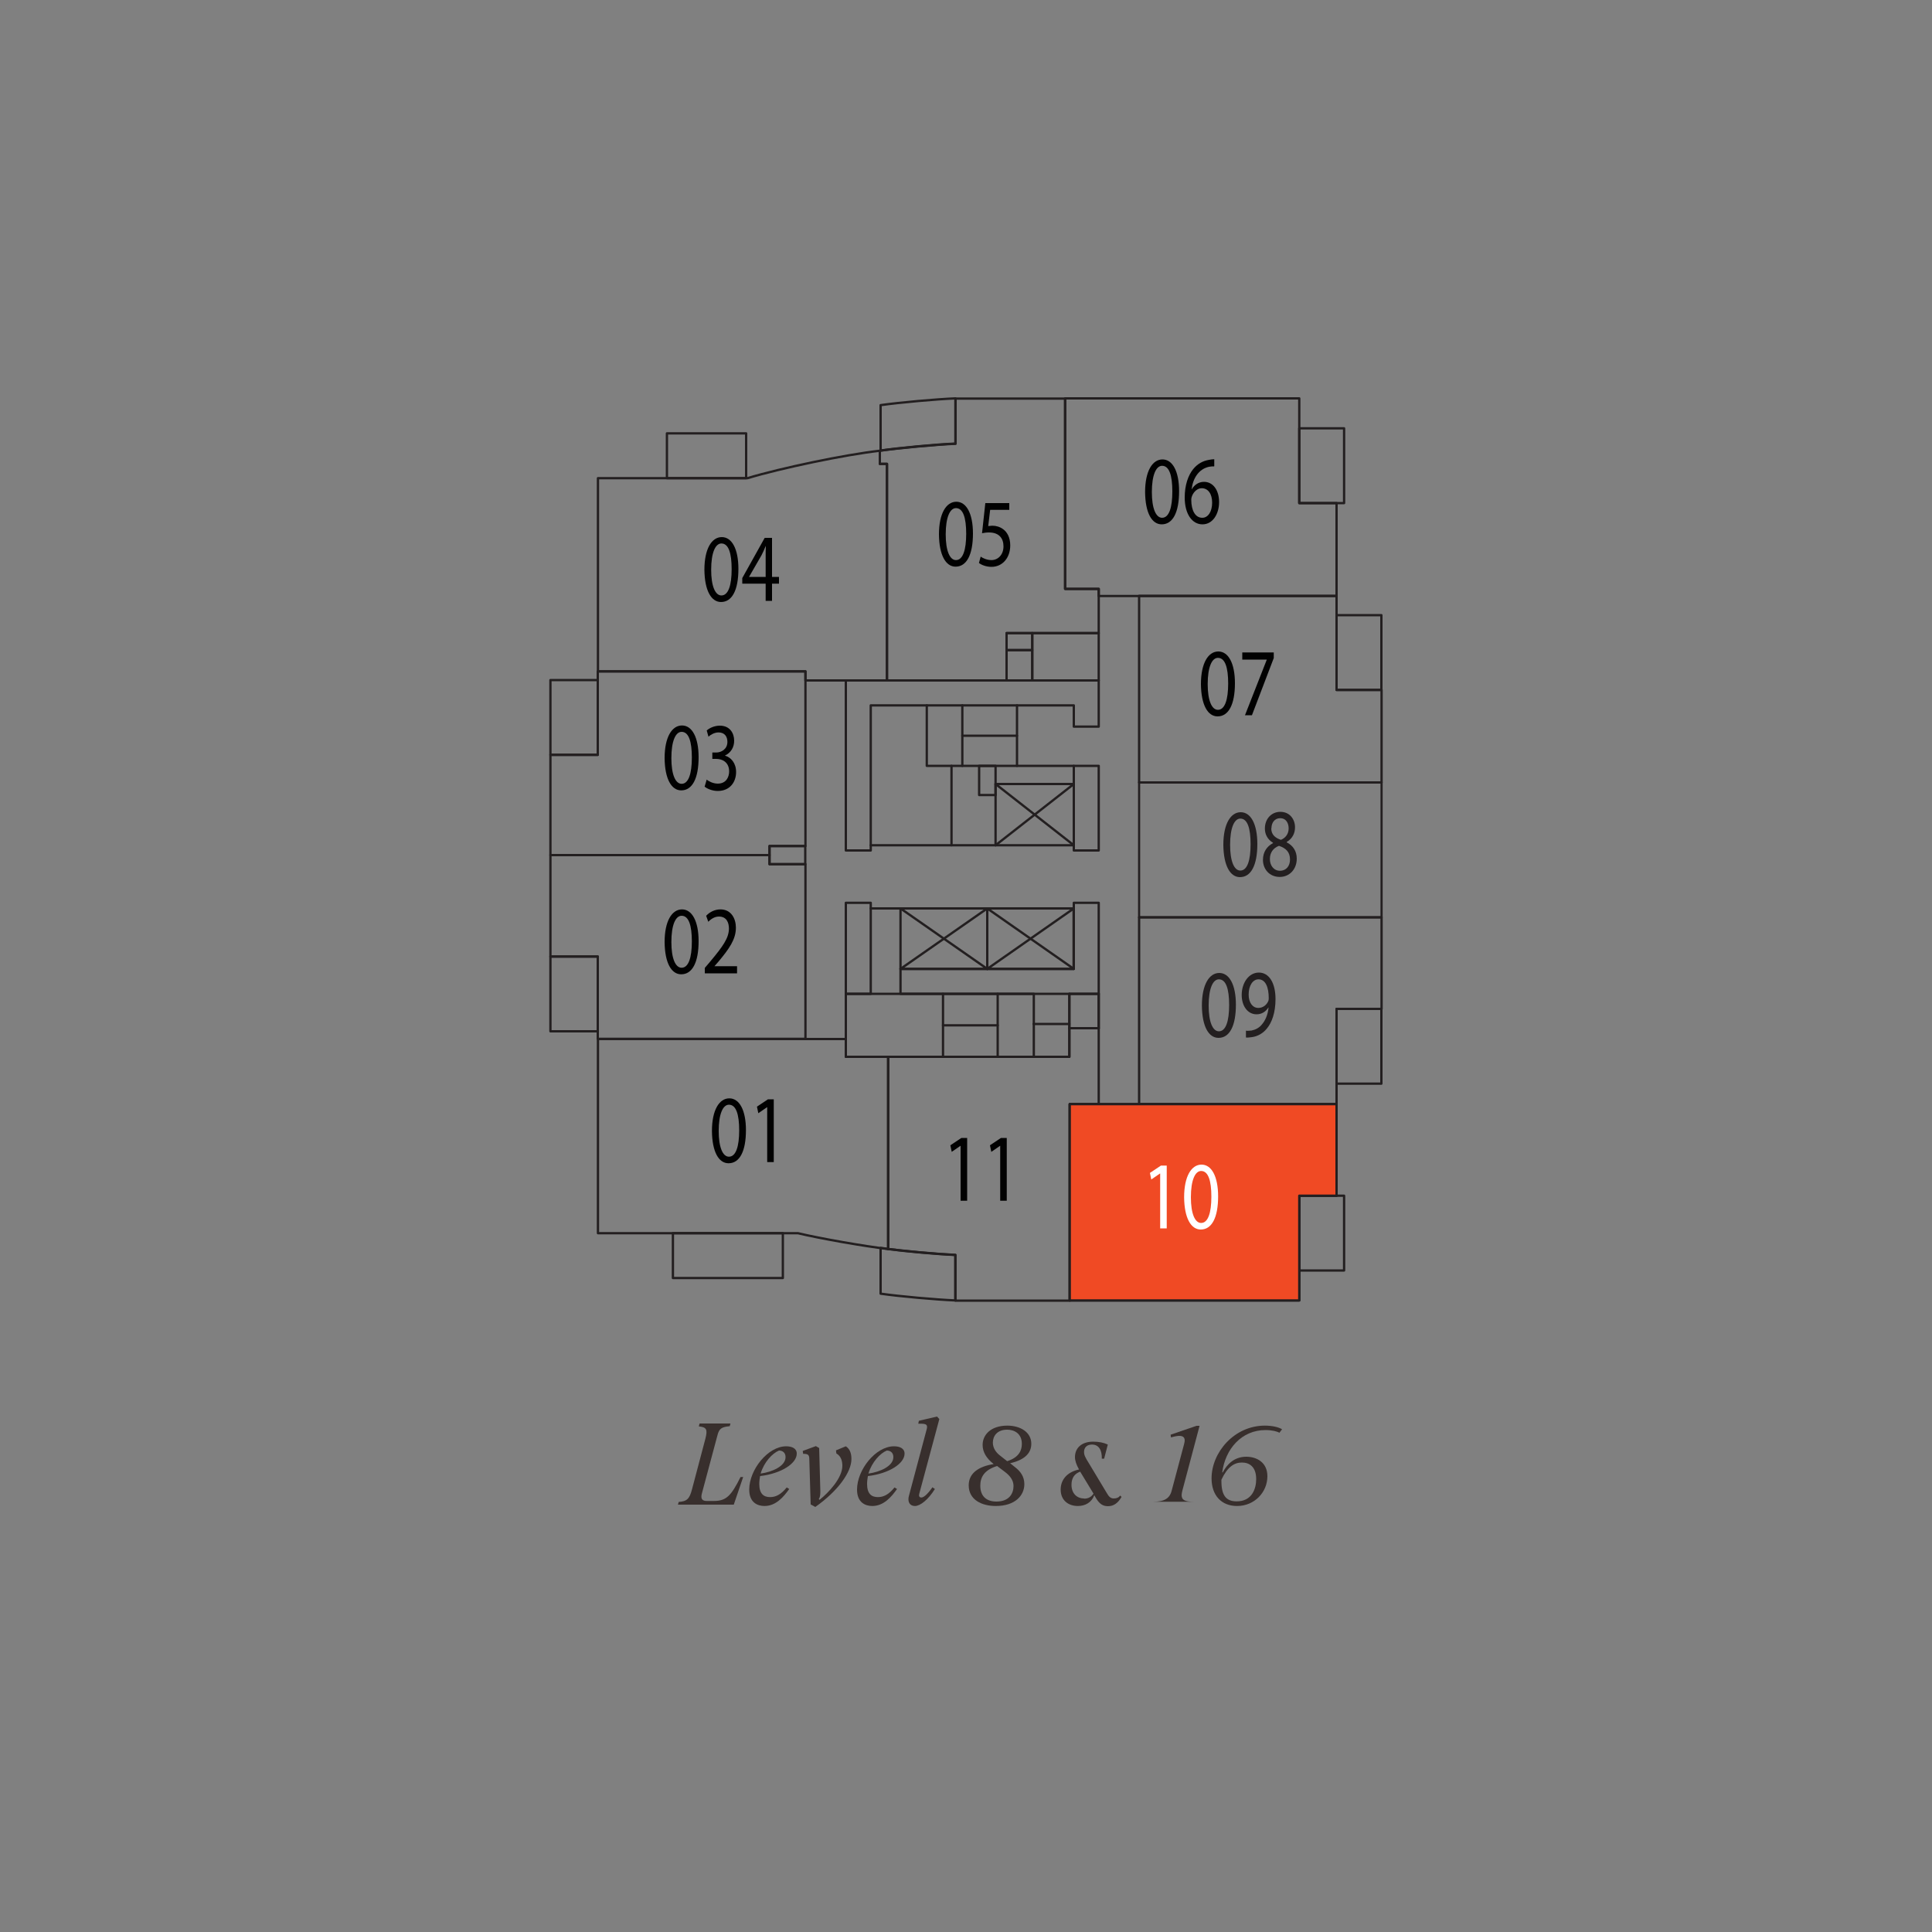 <?xml version="1.0" encoding="UTF-8"?> <svg xmlns="http://www.w3.org/2000/svg" id="Layer_1" data-name="Layer 1" viewBox="0 0 100 100"><rect x="0" y="0" width="100" height="100" fill="#808080" stroke="none"/><g><path d="M38.47,76.44l-.49,1.44h-2.89l.04-.14c.43-.03.56-.16.69-.66l.69-2.61c.13-.5.05-.6-.34-.64l.04-.15h1.6l-.04.14c-.41.04-.55.11-.64.49l-.8,2.99c-.08.29.03.39.25.39h.37c.65,0,.9-.28,1.38-1.24h.15Z" style="fill: #382f2d;"></path><path d="M39.34,76.41c-.02.13-.04.26-.04.4,0,.51.23.68.56.68.29,0,.56-.13.86-.5l.13.08c-.29.41-.69.88-1.28.88-.35,0-.79-.17-.79-.85,0-1.03.97-2.24,1.91-2.24.29,0,.55.1.55.38,0,.51-.8,1.03-1.89,1.16ZM39.38,76.27c.58-.08,1.28-.38,1.28-.85,0-.23-.15-.34-.34-.34-.34.14-.77.59-.95,1.19Z" style="fill: #382f2d;"></path><path d="M43.6,75.88c0-.23-.05-.5-.31-.65l-.02-.16.51-.21c.2.13.29.35.29.66,0,.67-.68,1.64-1.87,2.48l-.24-.13-.07-2.33c0-.25-.07-.29-.32-.29l-.02-.15.68-.25.17.1.06,2.21c0,.17,0,.32-.08.43l.04.04c.47-.37,1.18-1.13,1.18-1.76Z" style="fill: #382f2d;"></path><path d="M44.92,76.41c-.02.13-.04.26-.04.4,0,.51.23.68.56.68.29,0,.56-.13.86-.5l.13.08c-.29.41-.69.88-1.28.88-.35,0-.79-.17-.79-.85,0-1.03.97-2.24,1.91-2.24.29,0,.55.1.55.38,0,.51-.8,1.03-1.89,1.16ZM44.96,76.27c.58-.08,1.28-.38,1.28-.85,0-.23-.15-.34-.34-.34-.34.14-.77.59-.95,1.19Z" style="fill: #382f2d;"></path><path d="M48.26,76.98l.13.09c-.34.55-.76.88-1.03.88-.19,0-.34-.11-.34-.35,0-.06.01-.12.03-.19l.92-3.45c.05-.21-.02-.27-.32-.27h-.12l.03-.15.94-.22.12.13-1.04,3.87c-.03.11,0,.19.11.19.09,0,.26-.09.56-.51Z" style="fill: #382f2d;"></path></g><path d="M52.29,75.74l.26.21c.26.2.47.47.47.87,0,.57-.46,1.13-1.48,1.13-.71,0-1.4-.31-1.4-1.07,0-.64.53-.98,1.29-1.1l-.02-.02c-.34-.27-.55-.59-.55-.97,0-.53.43-1,1.28-1,.66,0,1.24.33,1.24.94,0,.42-.26.82-1.11,1.01ZM52.46,76.92c0-.31-.19-.54-.44-.73l-.41-.31c-.68.21-.87.59-.87,1.02,0,.58.36.82.83.82.68,0,.89-.43.89-.81ZM52.89,74.73c0-.53-.39-.73-.76-.73-.52,0-.74.33-.74.67,0,.26.14.49.36.66l.38.3c.64-.2.76-.59.76-.89Z" style="fill: #382f2d;"></path><path d="M57.99,77.4c-.08.11-.19.16-.34.16s-.25-.08-.35-.26l-.92-1.53c-.22-.35-.27-.46-.27-.62,0-.22.14-.38.41-.38.35,0,.52.28.51.73h.12l.19-.73c-.21-.1-.46-.15-.76-.15-.6,0-.94.33-.94.8,0,.18.07.39.21.64-.65.14-.95.56-.95,1.04,0,.55.39.85.89.85.38,0,.71-.18.85-.56l.08.14c.19.32.37.43.63.43.29,0,.52-.16.7-.48l-.07-.07ZM56.11,77.56c-.37,0-.65-.26-.65-.71,0-.35.16-.58.46-.68v.02s.68,1.12.68,1.12c-.11.17-.27.26-.49.26Z" style="fill: #382f2d;"></path><path d="M59.69,77.73c.57,0,.86-.17.96-.59l.64-2.4c.02-.08.03-.14.03-.18,0-.16-.09-.24-.28-.24-.08,0-.22.02-.43.08l-.02-.14,1.34-.46h.16l-.89,3.35c-.02.09-.04.17-.04.23,0,.27.18.35.65.35" style="fill: #382f2d;"></path><path d="M63.25,76.21h.04c.21-.4.58-.81,1.22-.81.52,0,1.09.28,1.09,1.01,0,.83-.67,1.54-1.57,1.54-.82,0-1.32-.56-1.32-1.43,0-1.34,1.17-2.73,2.76-2.73.38,0,.72.08.89.19l-.14.18c-.11-.07-.37-.14-.72-.14-1.23,0-2.08.97-2.24,2.2ZM63.22,76.59v.07c0,.74.24,1.05.79,1.05.79,0,1.01-.65,1.01-1.15,0-.63-.34-.86-.74-.86s-.75.23-1.06.89Z" style="fill: #382f2d;"></path><rect x="58.96" y="40.5" width="12.55" height="6.98" style="fill: none; stroke: #afadae; stroke-linecap: round; stroke-linejoin: round; stroke-width: .12px;"></rect><line x1="51.1" y1="47.02" x2="55.58" y2="50.15" style="fill: none; stroke: #231f20; stroke-linecap: round; stroke-linejoin: round; stroke-width: .12px;"></line><line x1="51.1" y1="50.15" x2="55.58" y2="47.02" style="fill: none; stroke: #231f20; stroke-linecap: round; stroke-linejoin: round; stroke-width: .12px;"></line><line x1="46.61" y1="47.02" x2="51.1" y2="50.15" style="fill: none; stroke: #231f20; stroke-linecap: round; stroke-linejoin: round; stroke-width: .12px;"></line><line x1="46.61" y1="50.15" x2="51.1" y2="47.02" style="fill: none; stroke: #231f20; stroke-linecap: round; stroke-linejoin: round; stroke-width: .12px;"></line><line x1="51.53" y1="40.58" x2="55.58" y2="43.75" style="fill: none; stroke: #231f20; stroke-linecap: round; stroke-linejoin: round; stroke-width: .12px;"></line><line x1="51.53" y1="43.75" x2="55.58" y2="40.58" style="fill: none; stroke: #231f20; stroke-linecap: round; stroke-linejoin: round; stroke-width: .12px;"></line><polyline points="47.97 36.51 47.97 39.64 55.58 39.64" style="fill: none; stroke: #231f20; stroke-linecap: round; stroke-linejoin: round; stroke-width: .12px;"></polyline><line x1="49.25" y1="43.75" x2="49.25" y2="39.64" style="fill: none; stroke: #231f20; stroke-linecap: round; stroke-linejoin: round; stroke-width: .12px;"></line><rect x="50.68" y="39.64" width=".85" height="1.51" style="fill: none; stroke: #231f20; stroke-linecap: round; stroke-linejoin: round; stroke-width: .12px;"></rect><line x1="51.64" y1="51.44" x2="51.64" y2="54.7" style="fill: none; stroke: #231f20; stroke-linecap: round; stroke-linejoin: round; stroke-width: .12px;"></line><line x1="48.81" y1="54.7" x2="48.81" y2="51.44" style="fill: none; stroke: #231f20; stroke-linecap: round; stroke-linejoin: round; stroke-width: .12px;"></line><line x1="48.81" y1="53.07" x2="51.64" y2="53.07" style="fill: none; stroke: #231f20; stroke-linecap: round; stroke-linejoin: round; stroke-width: .12px;"></line><line x1="49.81" y1="36.51" x2="49.81" y2="39.64" style="fill: none; stroke: #231f20; stroke-linecap: round; stroke-linejoin: round; stroke-width: .12px;"></line><line x1="52.64" y1="36.51" x2="52.64" y2="39.64" style="fill: none; stroke: #231f20; stroke-linecap: round; stroke-linejoin: round; stroke-width: .12px;"></line><line x1="49.81" y1="38.08" x2="52.64" y2="38.08" style="fill: none; stroke: #231f20; stroke-linecap: round; stroke-linejoin: round; stroke-width: .12px;"></line><line x1="55.35" y1="53.22" x2="55.35" y2="51.44" style="fill: none; stroke: #231f20; stroke-linecap: round; stroke-linejoin: round; stroke-width: .12px;"></line><line x1="55.35" y1="53" x2="53.5" y2="53" style="fill: none; stroke: #231f20; stroke-linecap: round; stroke-linejoin: round; stroke-width: .12px;"></line><rect x="34.83" y="63.83" width="5.69" height="2.32" style="fill: none; stroke: #231f20; stroke-linecap: round; stroke-linejoin: round; stroke-width: .12px;"></rect><rect x="67.25" y="22.17" width="2.32" height="3.87" style="fill: none; stroke: #231f20; stroke-linecap: round; stroke-linejoin: round; stroke-width: .12px;"></rect><rect x="69.18" y="31.84" width="2.32" height="3.87" style="fill: none; stroke: #231f20; stroke-linecap: round; stroke-linejoin: round; stroke-width: .12px;"></rect><rect x="69.18" y="52.22" width="2.32" height="3.87" style="fill: none; stroke: #231f20; stroke-linecap: round; stroke-linejoin: round; stroke-width: .12px;"></rect><rect x="67.25" y="61.89" width="2.32" height="3.87" style="fill: none; stroke: #231f20; stroke-linecap: round; stroke-linejoin: round; stroke-width: .12px;"></rect><path d="M49.45,64.95c-.98-.04-2.89-.21-3.87-.36v2.37c.97.14,2.88.31,3.87.35h0v-2.36Z" style="fill: none; stroke: #231f20; stroke-linecap: round; stroke-linejoin: round; stroke-width: .12px;"></path><rect x="28.49" y="49.51" width="2.45" height="3.87" style="fill: none; stroke: #231f20; stroke-linecap: round; stroke-linejoin: round; stroke-width: .12px;"></rect><rect x="28.49" y="35.2" width="2.45" height="3.87" style="fill: none; stroke: #231f20; stroke-linecap: round; stroke-linejoin: round; stroke-width: .12px;"></rect><rect x="34.52" y="22.43" width="4.1" height="2.32" style="fill: none; stroke: #231f20; stroke-linecap: round; stroke-linejoin: round; stroke-width: .12px;"></rect><path d="M49.45,20.62c-.98.04-2.89.21-3.87.35v2.35c.97-.14,2.88-.32,3.87-.36v-2.34Z" style="fill: none; stroke: #231f20; stroke-linecap: round; stroke-linejoin: round; stroke-width: .12px;"></path><rect x="43.78" y="46.73" width="1.29" height="4.71" style="fill: none; stroke: #231f20; stroke-linecap: round; stroke-linejoin: round; stroke-width: .12px;"></rect><polygon points="46.61 50.15 55.58 50.15 55.58 46.73 56.87 46.73 56.87 51.44 46.61 51.44 46.61 50.15" style="fill: none; stroke: #231f20; stroke-linecap: round; stroke-linejoin: round; stroke-width: .12px;"></polygon><rect x="55.58" y="39.64" width="1.29" height="4.38" style="fill: none; stroke: #231f20; stroke-linecap: round; stroke-linejoin: round; stroke-width: .12px;"></rect><polygon points="56.87 37.61 55.58 37.61 55.58 36.51 45.07 36.51 45.07 44.02 43.78 44.02 43.78 35.22 56.87 35.22 56.87 37.61" style="fill: none; stroke: #231f20; stroke-linecap: round; stroke-linejoin: round; stroke-width: .12px;"></polygon><rect x="51.53" y="40.58" width="4.05" height="3.17" style="fill: none; stroke: #231f20; stroke-linecap: round; stroke-linejoin: round; stroke-width: .12px;"></rect><line x1="51.53" y1="43.75" x2="45.07" y2="43.75" style="fill: none; stroke: #231f20; stroke-linecap: round; stroke-linejoin: round; stroke-width: .12px;"></line><rect x="43.78" y="51.44" width="9.73" height="3.26" style="fill: none; stroke: #231f20; stroke-linecap: round; stroke-linejoin: round; stroke-width: .12px;"></rect><rect x="55.35" y="51.44" width="1.52" height="1.78" style="fill: none; stroke: #231f20; stroke-linecap: round; stroke-linejoin: round; stroke-width: .12px;"></rect><line x1="46.61" y1="47.02" x2="45.07" y2="47.02" style="fill: none; stroke: #231f20; stroke-linecap: round; stroke-linejoin: round; stroke-width: .12px;"></line><rect x="46.61" y="47.02" width="8.96" height="3.13" style="fill: none; stroke: #231f20; stroke-linecap: round; stroke-linejoin: round; stroke-width: .12px;"></rect><line x1="51.1" y1="47.02" x2="51.1" y2="50.15" style="fill: none; stroke: #231f20; stroke-linecap: round; stroke-linejoin: round; stroke-width: .12px;"></line><polyline points="53.5 54.7 55.35 54.7 55.35 53.22 56.87 53.22 56.87 51.44" style="fill: none; stroke: #231f20; stroke-linecap: round; stroke-linejoin: round; stroke-width: .12px;"></polyline><polygon points="41.69 44.73 39.83 44.73 39.83 44.26 28.49 44.26 28.49 49.51 30.94 49.51 30.94 53.77 41.69 53.77 41.69 44.73" style="fill: none; stroke: #231f20; stroke-linecap: round; stroke-linejoin: round; stroke-width: .12px;"></polygon><path d="M45.97,54.7h-2.19v-.92h-12.83v10.05h10.35c1.17.28,3.47.68,4.67.82v-9.95Z" style="fill: none; stroke: #231f20; stroke-linecap: round; stroke-linejoin: round; stroke-width: .12px;"></path><rect x="39.83" y="43.79" width="1.85" height=".94" style="fill: none; stroke: #231f20; stroke-linecap: round; stroke-linejoin: round; stroke-width: .12px;"></rect><polygon points="41.69 34.75 30.94 34.75 30.94 39.07 28.49 39.07 28.49 44.26 39.83 44.26 39.83 43.79 41.69 43.79 41.69 34.75" style="fill: none; stroke: #231f20; stroke-linecap: round; stroke-linejoin: round; stroke-width: .12px;"></polygon><path d="M45.91,24.01h-.37v-.68c-1.79.2-5.13.9-6.85,1.42h-7.74v10h10.74v.47h4.22v-11.21Z" style="fill: none; stroke: #231f20; stroke-linecap: round; stroke-linejoin: round; stroke-width: .12px;"></path><path d="M56.87,30.48h-1.74v-9.85h-5.67v2.34c-1,.04-2.93.22-3.92.36v.68h.37v11.21h6.19v-2.45h4.77v-2.29Z" style="fill: none; stroke: #231f20; stroke-linecap: round; stroke-linejoin: round; stroke-width: .12px;"></path><polygon points="69.18 26.04 67.25 26.04 67.25 20.62 55.13 20.62 55.13 30.48 56.87 30.48 56.87 30.85 69.18 30.85 69.18 26.04" style="fill: none; stroke: #231f20; stroke-linecap: round; stroke-linejoin: round; stroke-width: .12px;"></polygon><polygon points="58.96 40.5 58.96 30.84 69.18 30.84 69.18 35.71 71.51 35.71 71.51 40.5 58.96 40.5" style="fill: none; stroke: #231f20; stroke-linecap: round; stroke-linejoin: round; stroke-width: .12px;"></polygon><rect x="58.96" y="40.5" width="12.55" height="6.98" style="fill: none; stroke: #231f20; stroke-linecap: round; stroke-linejoin: round; stroke-width: .12px;"></rect><polygon points="69.18 52.22 71.51 52.22 71.51 47.48 58.96 47.48 58.96 57.15 69.18 57.15 69.18 52.22" style="fill: none; stroke: #231f20; stroke-linecap: round; stroke-linejoin: round; stroke-width: .12px;"></polygon><path d="M55.37,57.15h1.5v-3.93h-1.52v1.48h-9.38v9.95c.88.12,2.6.27,3.48.31v2.36h5.92v-10.16Z" style="fill: none; stroke: #231f20; stroke-linecap: round; stroke-linejoin: round; stroke-width: .12px;"></path><polygon points="69.18 57.15 55.37 57.15 55.37 67.31 67.25 67.31 67.25 61.89 69.18 61.89 69.18 57.15" style="fill: none; stroke: #231f20; stroke-linecap: round; stroke-linejoin: round; stroke-width: .12px;"></polygon><polygon points="67.25 61.89 69.18 61.89 69.18 57.15 55.37 57.15 55.37 67.31 67.25 67.31 67.25 61.89" style="fill: #f04a24;"></polygon><polygon points="67.25 61.89 69.18 61.89 69.18 57.15 55.37 57.15 55.37 67.31 67.25 67.31 67.25 61.89" style="fill: none; stroke: #231f20; stroke-linecap: round; stroke-linejoin: round; stroke-width: .12px;"></polygon><rect x="52.1" y="33.65" width="1.33" height="1.57" style="fill: none; stroke: #231f20; stroke-linecap: round; stroke-linejoin: round; stroke-width: .12px;"></rect><rect x="53.43" y="32.77" width="3.44" height="2.45" style="fill: none; stroke: #231f20; stroke-linecap: round; stroke-linejoin: round; stroke-width: .12px;"></rect><rect x="52.1" y="32.77" width="1.33" height=".88" style="fill: none; stroke: #231f20; stroke-linecap: round; stroke-linejoin: round; stroke-width: .12px;"></rect><g><path d="M38.61,58.49c0,1.11-.33,1.72-.9,1.72-.51,0-.85-.59-.86-1.67,0-1.09.38-1.69.9-1.69s.86.61.86,1.65ZM37.2,58.54c0,.85.21,1.33.53,1.33.36,0,.53-.53.53-1.36s-.16-1.33-.53-1.33c-.31,0-.53.47-.53,1.36Z" style="fill: #010101;"></path><path d="M39.7,57.31h0l-.45.31-.07-.34.57-.38h.3v3.25h-.34v-2.84Z" style="fill: #010101;"></path></g><g><path d="M36.16,48.71c0,1.11-.33,1.72-.9,1.72-.51,0-.85-.59-.86-1.67,0-1.09.38-1.69.9-1.69s.86.61.86,1.65ZM34.75,48.76c0,.85.21,1.33.53,1.33.36,0,.53-.53.53-1.36s-.16-1.33-.53-1.33c-.31,0-.53.47-.53,1.36Z" style="fill: #010101;"></path><path d="M36.48,50.37v-.27l.28-.33c.66-.79.96-1.21.97-1.7,0-.33-.13-.63-.52-.63-.24,0-.43.15-.55.27l-.11-.31c.18-.19.44-.33.74-.33.56,0,.8.48.8.95,0,.6-.35,1.09-.9,1.75l-.21.24h0s1.17,0,1.17,0v.37h-1.66Z" style="fill: #010101;"></path></g><g><path d="M36.16,39.19c0,1.11-.33,1.72-.9,1.72-.51,0-.85-.6-.86-1.67,0-1.09.38-1.69.9-1.69s.86.61.86,1.65ZM34.75,39.24c0,.85.21,1.33.53,1.33.36,0,.53-.53.53-1.36s-.16-1.33-.53-1.33c-.31,0-.53.47-.53,1.36Z" style="fill: #010101;"></path><path d="M36.57,40.35c.1.08.33.21.58.21.45,0,.59-.36.59-.63,0-.46-.33-.65-.67-.65h-.2v-.33h.2c.26,0,.58-.17.58-.55,0-.26-.13-.49-.46-.49-.21,0-.41.12-.52.22l-.09-.32c.14-.13.4-.25.68-.25.51,0,.74.38.74.78,0,.33-.16.62-.48.77h0c.32.09.58.39.58.85,0,.52-.32.98-.95.98-.29,0-.55-.12-.68-.22l.1-.34Z" style="fill: #010101;"></path></g><g><path d="M38.22,29.44c0,1.11-.33,1.72-.9,1.72-.51,0-.85-.6-.86-1.67,0-1.09.38-1.69.9-1.69s.86.61.86,1.65ZM36.81,29.49c0,.85.21,1.33.53,1.33.36,0,.53-.53.53-1.36s-.16-1.33-.53-1.33c-.31,0-.53.47-.53,1.36Z" style="fill: #010101;"></path><path d="M39.63,31.1v-.89h-1.21v-.29l1.16-2.08h.38v2.02h.36v.35h-.36v.89h-.33ZM39.63,29.87v-1.09c0-.17,0-.34.01-.51h-.01c-.08.19-.14.33-.22.48l-.64,1.11h0s.85,0,.85,0Z" style="fill: #010101;"></path></g><g><path d="M50.36,27.61c0,1.11-.33,1.72-.9,1.72-.51,0-.85-.6-.86-1.67,0-1.09.38-1.69.9-1.69s.86.61.86,1.65ZM48.95,27.66c0,.85.21,1.33.53,1.33.36,0,.53-.53.53-1.36s-.16-1.33-.53-1.33c-.31,0-.53.47-.53,1.36Z" style="fill: #010101;"></path><path d="M52.24,26.39h-.99l-.1.84c.06,0,.12-.02.21-.02.2,0,.4.06.56.18.2.14.37.42.37.84,0,.64-.4,1.11-.97,1.11-.28,0-.52-.1-.65-.2l.09-.33c.11.08.32.18.56.18.33,0,.62-.27.62-.71,0-.42-.23-.72-.75-.72-.15,0-.26.02-.36.04l.17-1.56h1.24v.37Z" style="fill: #010101;"></path></g><g><path d="M61.03,25.42c0,1.11-.33,1.72-.9,1.72-.51,0-.85-.59-.86-1.67,0-1.09.38-1.69.9-1.69s.86.61.86,1.65ZM59.62,25.47c0,.85.21,1.33.53,1.33.36,0,.53-.53.53-1.36s-.16-1.33-.53-1.33c-.31,0-.53.47-.53,1.36Z" style="fill: #010101;"></path><path d="M62.84,24.14c-.07,0-.16,0-.26.02-.55.12-.84.62-.9,1.16h.01c.12-.21.34-.38.63-.38.46,0,.78.42.78,1.05,0,.6-.32,1.15-.86,1.15s-.92-.54-.92-1.39c0-.64.18-1.15.44-1.47.22-.27.5-.43.83-.48.1-.02.19-.03.26-.03v.36ZM62.74,26.02c0-.46-.21-.75-.54-.75-.21,0-.41.17-.5.4-.02.05-.04.12-.04.2,0,.54.2.93.57.93.3,0,.51-.32.51-.78Z" style="fill: #010101;"></path></g><g><path d="M65.08,43.68c0,1.11-.33,1.72-.9,1.72-.51,0-.85-.6-.86-1.67,0-1.09.38-1.69.9-1.69s.86.61.86,1.65ZM63.67,43.73c0,.85.21,1.33.53,1.33.36,0,.53-.53.53-1.36s-.16-1.33-.53-1.33c-.31,0-.53.47-.53,1.36Z" style="fill: #231f20;"></path><path d="M65.37,44.51c0-.41.2-.7.52-.87v-.02c-.29-.17-.42-.45-.42-.73,0-.52.35-.87.8-.87.5,0,.76.4.76.8,0,.28-.11.57-.43.76v.02c.32.16.52.45.52.84,0,.57-.39.95-.88.95-.54,0-.87-.41-.87-.88ZM66.77,44.49c0-.4-.22-.59-.57-.71-.3.11-.47.36-.47.67-.01.33.19.62.52.62s.52-.25.52-.58ZM65.8,42.87c0,.33.2.5.5.6.22-.09.4-.29.4-.59,0-.26-.12-.53-.44-.53-.29,0-.45.24-.45.52Z" style="fill: #231f20;"></path></g><g><path d="M63.92,35.36c0,1.11-.33,1.72-.9,1.72-.51,0-.85-.6-.86-1.67,0-1.09.38-1.69.9-1.69s.86.61.86,1.65ZM62.51,35.41c0,.85.21,1.33.53,1.33.36,0,.53-.53.53-1.36s-.16-1.33-.53-1.33c-.31,0-.53.47-.53,1.36Z" style="fill: #010101;"></path><path d="M65.93,33.77v.29l-1.13,2.96h-.36l1.13-2.88h0s-1.27,0-1.27,0v-.37h1.64Z" style="fill: #010101;"></path></g><g><path d="M63.97,52c0,1.11-.33,1.72-.9,1.72-.51,0-.85-.59-.86-1.67,0-1.09.38-1.69.9-1.69s.86.61.86,1.65ZM62.56,52.05c0,.85.21,1.33.53,1.33.36,0,.53-.53.53-1.36s-.16-1.33-.53-1.33c-.31,0-.53.47-.53,1.36Z" style="fill: #231f20;"></path><path d="M64.5,53.35c.08.01.16,0,.28-.01.2-.04.4-.14.54-.32.17-.2.3-.48.34-.87h-.01c-.14.22-.35.35-.61.35-.47,0-.77-.44-.77-1,0-.62.36-1.16.89-1.16s.86.54.86,1.37c0,.71-.19,1.22-.45,1.53-.2.25-.48.4-.76.44-.13.02-.24.03-.32.02v-.36ZM64.63,51.48c0,.41.2.69.5.69.24,0,.42-.15.51-.34.02-.04.03-.09.03-.16,0-.56-.16-.98-.53-.98-.3,0-.51.33-.51.79Z" style="fill: #231f20;"></path></g><g><path d="M60.04,60.74h0l-.45.31-.07-.34.57-.38h.3v3.25h-.34v-2.84Z" style="fill: #fff;"></path><path d="M63.05,61.92c0,1.11-.33,1.72-.9,1.72-.51,0-.85-.6-.86-1.67,0-1.09.38-1.69.9-1.69s.86.61.86,1.65ZM61.64,61.97c0,.85.21,1.33.53,1.33.36,0,.53-.53.53-1.36s-.16-1.33-.53-1.33c-.31,0-.53.47-.53,1.36Z" style="fill: #fff;"></path></g><g><path d="M49.71,59.31h0l-.45.31-.07-.34.57-.38h.3v3.25h-.34v-2.84Z" style="fill: #010101;"></path><path d="M51.76,59.31h0l-.45.31-.07-.34.57-.38h.3v3.25h-.34v-2.84Z" style="fill: #010101;"></path></g></svg> 